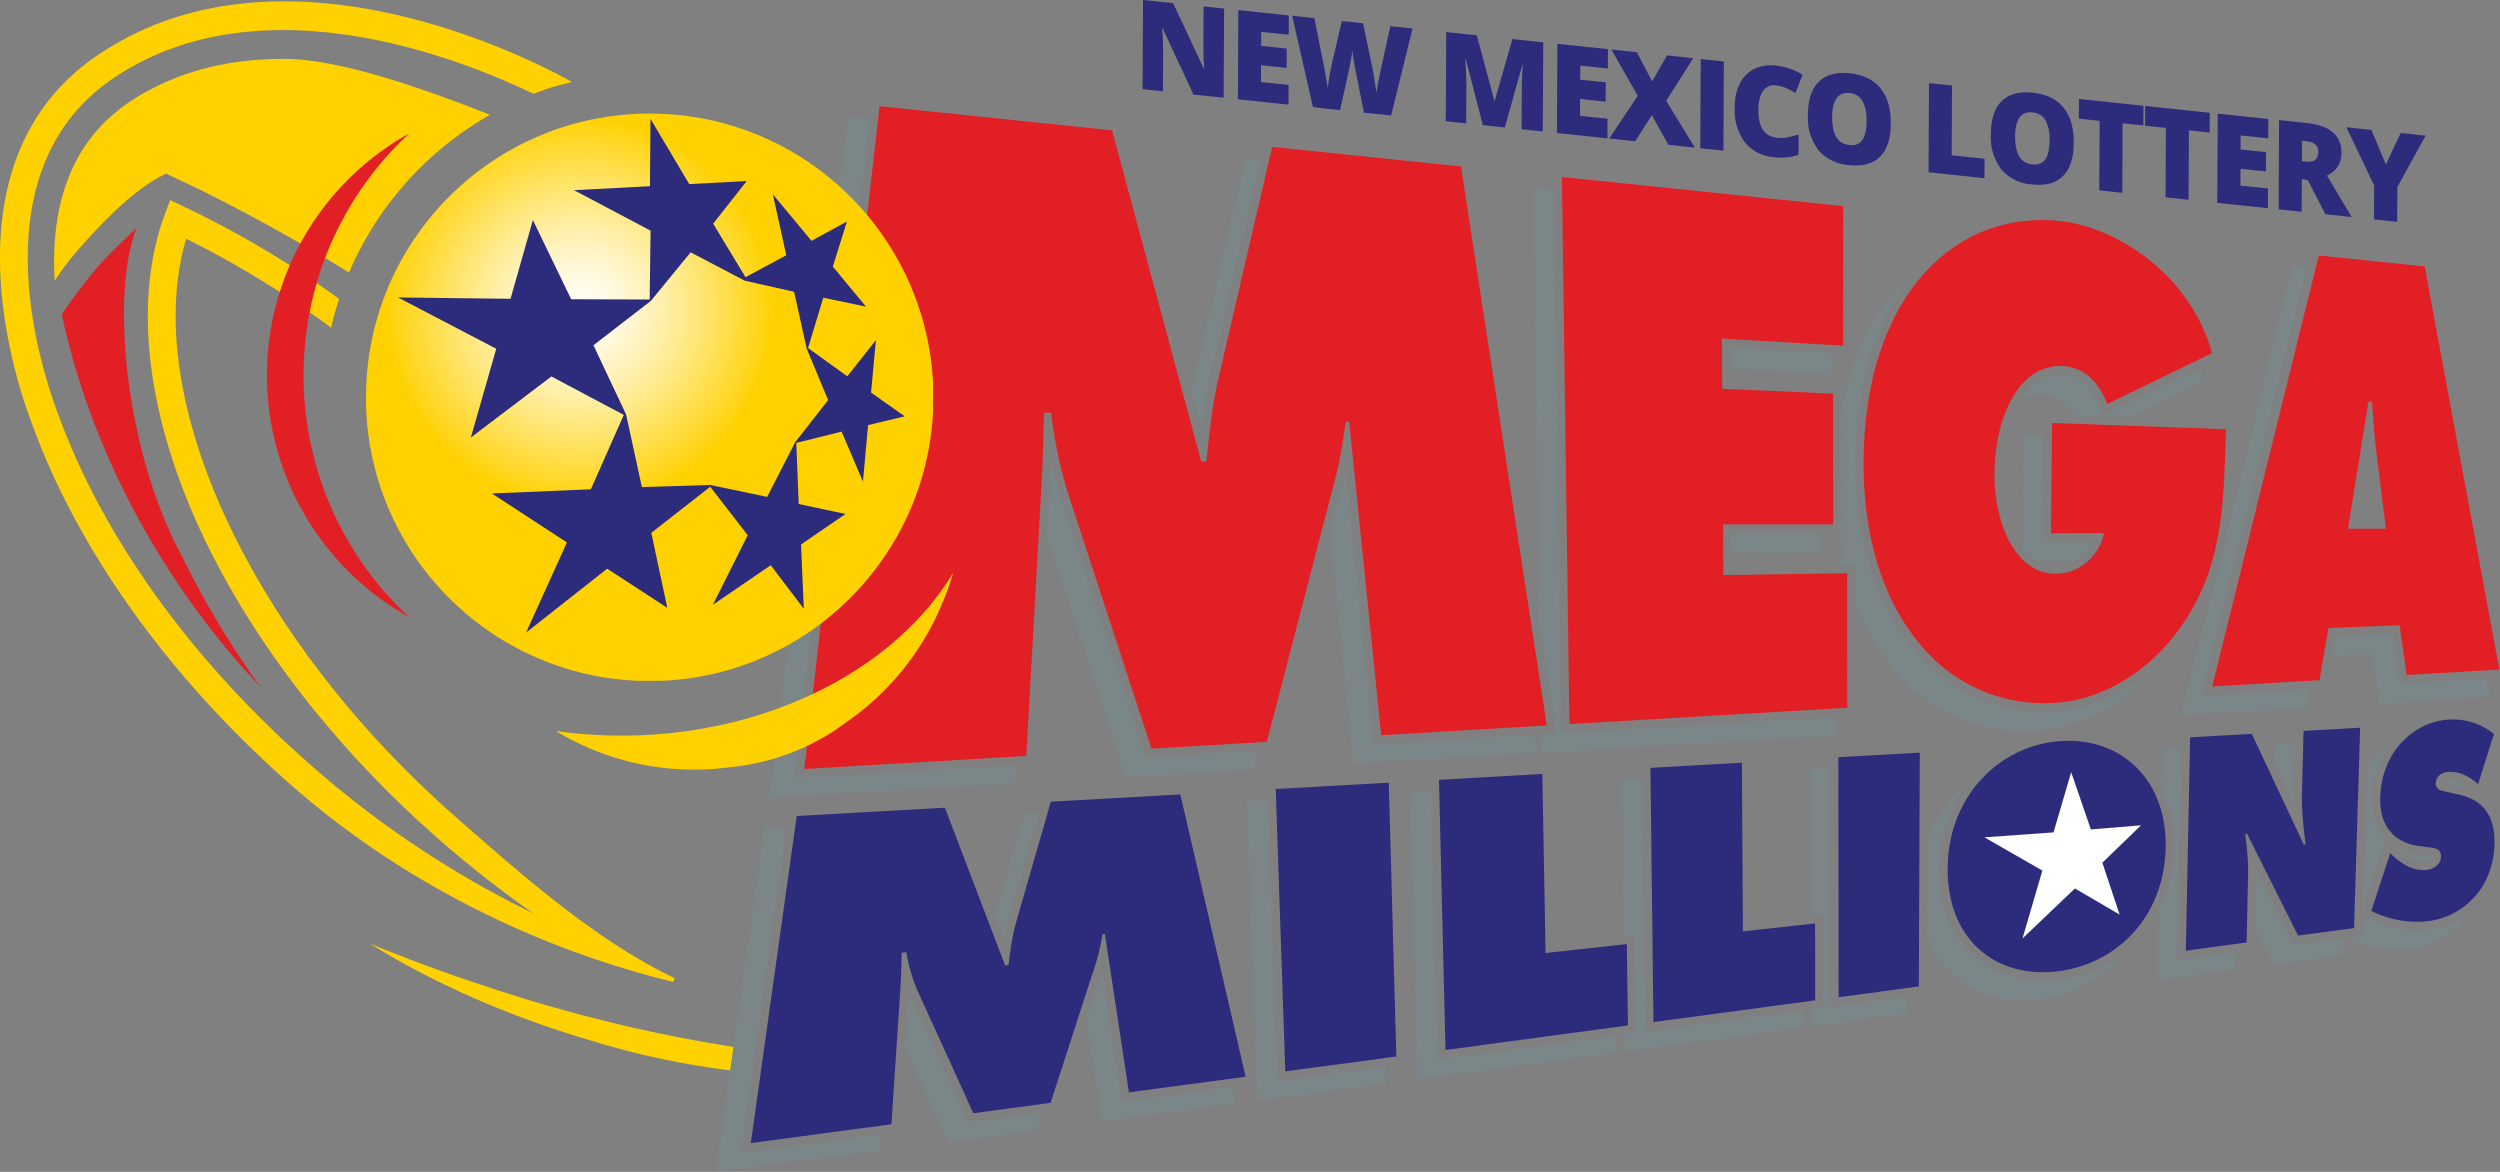 <svg xmlns="http://www.w3.org/2000/svg" width="267.91" height="125.58"><rect width="100%" height="100%" fill="#808080" stroke="none"/><defs><clipPath id="a" clipPathUnits="userSpaceOnUse"><path d="M0 0h201v95H0Z"/></clipPath><clipPath id="b" clipPathUnits="userSpaceOnUse"><path d="M0 0h201v95H0Z"/></clipPath><clipPath id="c" clipPathUnits="userSpaceOnUse"><path d="M0 0h201v95H0Z"/></clipPath><clipPath id="d" clipPathUnits="userSpaceOnUse"><path d="M0 0h201v95H0Z"/></clipPath><clipPath id="e" clipPathUnits="userSpaceOnUse"><path d="M0 0h201v95H0Z"/></clipPath><clipPath id="f" clipPathUnits="userSpaceOnUse"><path d="M0 0h201v95H0Z"/></clipPath><clipPath id="j" clipPathUnits="userSpaceOnUse"><path d="M0 0h201v95H0Z"/></clipPath><clipPath id="h" clipPathUnits="userSpaceOnUse"><path d="M0 0h268v126.667H0Z"/></clipPath><clipPath id="g" clipPathUnits="userSpaceOnUse"><path d="M39.213 42.579c0 16.79 13.615 30.405 30.407 30.405 16.796 0 30.41-13.615 30.41-30.405 0-16.798-13.609-30.407-30.405-30.407-16.792 0-30.401 13.61-30.401 30.407"/></clipPath><clipPath id="k" clipPathUnits="userSpaceOnUse"><path d="M0 0h201v95H0Z"/></clipPath><clipPath id="l" clipPathUnits="userSpaceOnUse"><path d="M0 0h201v95H0Z"/></clipPath><clipPath id="m" clipPathUnits="userSpaceOnUse"><path d="M0 0h201v95H0Z"/></clipPath><clipPath id="n" clipPathUnits="userSpaceOnUse"><path d="M0 0h201v95H0Z"/></clipPath><clipPath id="o" clipPathUnits="userSpaceOnUse"><path d="M0 0h201v95H0Z"/></clipPath><clipPath id="p" clipPathUnits="userSpaceOnUse"><path d="M0 0h201v95H0Z"/></clipPath><clipPath id="q" clipPathUnits="userSpaceOnUse"><path d="M0 0h201v95H0Z"/></clipPath><radialGradient id="i" cx="0" cy="792" r="1" fx="0" fy="792" gradientTransform="translate(46.593 -14026.612)scale(17.742)" gradientUnits="userSpaceOnUse" spreadMethod="pad"><stop offset="0" style="stop-opacity:1;stop-color:#fff"/><stop offset=".07" style="stop-opacity:1;stop-color:#fffdf4"/><stop offset=".2" style="stop-opacity:1;stop-color:#fff8d9"/><stop offset=".37" style="stop-opacity:1;stop-color:#fff0ad"/><stop offset=".56" style="stop-opacity:1;stop-color:#ffe570"/><stop offset=".79" style="stop-opacity:1;stop-color:#ffd723"/><stop offset=".88" style="stop-opacity:1;stop-color:#ffd100"/><stop offset="1" style="stop-opacity:1;stop-color:#ffd100"/></radialGradient></defs><path d="M38.738 79.191a138 138 0 0 1-8.976-3.324c4.828 3.043 10.965 5.774 17.496 7.711a65 65 0 0 0 11.453 2.473l.269-1.883a122.4 122.4 0 0 1-20.242-4.984" clip-path="url(#a)" style="fill:#ffd100;fill-opacity:1;fill-rule:nonzero;stroke:none" transform="scale(1.333)"/><path d="m139.211 44.426 7.242.008v-1.598l-7.25-.008zm8.84-1.59-.016 2.574 1.141-.015v3.136a18.1 18.1 0 0 0 3.258 5.504 13.5 13.5 0 0 0 11.171 4.746c3.571-.222 7.02-2.062 9.618-5.047a13.53 13.53 0 0 1-8.887 3.473 13.5 13.5 0 0 1-10.313-4.769c-3.187-3.645-4.875-8.879-4.875-15.153 0-6.449 1.7-11.863 4.821-15.5l-.262.223c-2.887 2.597-4.824 6.48-5.672 11.222zm20.722-10.117c-.578-1.59-1.656-2.551-2.961-2.625a3.25 3.25 0 0 0-2.46.945 5 5 0 0 0-.84 1.043 3.1 3.1 0 0 1 1.711-.391c1.019.063 1.898.676 2.511 1.696l4.336.144 5.969-2.801-.148-.937-.063-.172-7.801 3.805zm-88.07 42.734c.074-.449.18-.898.297-1.348l2.527-8.777-1.152.078-2.371 8.227.699 1.828z" clip-path="url(#b)" style="fill:#7b8689;fill-opacity:1;fill-rule:nonzero;stroke:none" transform="scale(1.333)"/><path d="m162.707 34.902-.09 9.059c.149.203.301.375.465.543.27.269.555.476.863.637h2.668a3.3 3.3 0 0 0 1.606-1.606l-4.02.008.082-8.59zm-37.566 24.043-1.254.078.015 1.5 23.684-1.39v-1.5L125.5 58.934l-.594-43.688-1.621-.168.473 34.93zm13.98-29.324 8.137.481v-1.696l-8.145-.472zm59.57 33.863.008-.007c-.676-.555-1.261-.793-1.851-.75-.121.007-.301.046-.34.203l.187.043 1.075.226c.3.074.613.164.921.285m-3.668 5.782s.528-.075.539-.411v-.007a3 3 0 0 0-.23-.039l-.992-.133a4.5 4.5 0 0 1-1.754-.602l.254.242c.773.704 1.5 1.028 2.176.95m-3.196-1.797c-.718-.746-1.191-1.848-1.144-3.383.051-1.68.57-3.078 1.347-4.164a6.7 6.7 0 0 0-1.711 1.754l-.343 11.429zM178.09 46.52l-2.715 10.988 10.07-.594.266-1.516-8.738.512 8.504-34.387-1.168-.121-5.215 21.09c-.223 1.379-.524 2.723-.996 4.028m14.234 4.441-4.566.18-.27 1.543 3.238-.125.571 4.019 8.836-.527-.278-1.485-6.961.414zm-7.941 13.605a10 10 0 0 1 0-.847l.105-4.082-1.555.082-.043 1.672 1.485 3.175zm-83.215-4.211-9.082.528-6.922-21.153a87 87 0 0 1-.684-2.652 82 82 0 0 1-.105 2.258l-.207 3.801 6.32 19.351 10.277-.601zm64.472 18.383a10 10 0 0 1-1.418.098c-2.125 0-4.05-.676-5.515-1.965-1.852-1.625-2.824-4.078-2.805-7.07a11.4 11.4 0 0 1 2.453-7.09 10.73 10.73 0 0 0-3.375 4.809l-.035 7.726c.473 1.274 1.199 2.367 2.172 3.223a8.22 8.22 0 0 0 5.508 1.965 10.3 10.3 0 0 0 8.121-3.856 10.35 10.35 0 0 1-5.102 2.16m-42.343-19.679-12.875.75-2.239-21.973-.215.875-1.05 4.019 1.906 18.676 14.699-.863zm8.949 23.875-.242-20.336-1.614.093.153 12.555.89-.098.114 7.883-.914.117.015 1.383 14.348-1.922V81.23Zm52.109-6.985-2.957-5.894v.328l-.101 4.246 1.461 2.918 5.535-.75.043-1.379zm11.008-1.23a8.84 8.84 0 0 1-5.055-.883l-.375-.195-.043 1.566-1.277.172.098.055a8.87 8.87 0 0 0 5.054.882 6.76 6.76 0 0 0 4.547-2.773 6.7 6.7 0 0 1-2.949 1.176m-79.82 10.457-.532-21.617-1.628.089.562 23.125 16.004-2.144-.023-1.383zm59.48-7.973.34-17.055-1.566.09-.063 3.09a10.16 10.16 0 0 1 1.027 4.805 11.44 11.44 0 0 1-1.222 4.996l-.113 5.672 6.226-.84.039-1.391zm-27.898 3.735-.016-19.192-1.598.09.008 11.773 1.067-.121.007 7.524-1.066.144v1.379l7.793-1.043.008-1.379zM81.641 61.496l-17.746 1.043 6.031-52.996-1.801-.148-6.227 54.734 19.653-1.125ZM59.566 92.684l3.684-26.2-1.785-.015-3.895 27.715 13.133-1.614.09-1.394zm37.02-58.125c.164-1.368.359-2.723.652-4.028l4.11-17.73-1.2-.121-4.371 18.879zm6.098 52.339-.774-22.597-1.648.09.824 24.105 10.269-1.371-.039-1.379zM90.188 88.57l-1.59-10.484-1.25 3.863 1.242 8.219 10.781-1.438-.316-1.343zm-12.344 1.66-4.723-10.359-.078-.203-.297 4.488 3.5 7.672 7.125-.961.473-1.449z" clip-path="url(#c)" style="fill:#7b8689;fill-opacity:1;fill-rule:nonzero;stroke:none" transform="scale(1.333)"/><path d="m70.711 8.539 18.691 1.941 7.168 26.625h.414c.227-2.121.45-4.371.914-6.425l4.375-18.871 15.18 1.574 6.899 44.933-13.313.789-2.574-25.207-.27-.007c-.23 1.543-.465 3.156-.867 4.648l-5.484 21.098-9.27.547-6.758-20.668a37.6 37.6 0 0 1-1.32-6.325l-.57-.015c-.051 2.027-.098 4.105-.215 6.121L82.508 60.77 64.66 61.82Zm54.855 5.691 22.606 2.34.008 11.223-9.75-.578.023 4.043 8.91.383.012 10.519-8.855-.004.031 4.078 9.949-.148.008 10.812-22.34 1.313zm53.387 20.274c-.168 5.769-.25 10.574-3.105 15.105-2.625 4.2-6.7 6.661-10.68 6.899a12.82 12.82 0 0 1-10.637-4.512c-2.886-3.301-4.711-8.297-4.711-14.703 0-13.176 7.106-20.449 15.797-19.52 4.535.481 10.445 4.266 12.223 10.61l-8.438 4.105c-.687-1.914-2.023-2.972-3.547-3.062-3.484-.196-5.472 4-5.511 8.64-.032 4.2 1.824 8.118 4.965 8.063a4.02 4.02 0 0 0 3.832-3.27l-4.258.008.09-8.863zm9.809 8.004 1.648-10.231.278.016c.105 1.43.203 2.91.39 4.336l.734 5.879zm-1.574 7.98 5.722-.226.57 4.004 7.454-.434-6.008-32.414-8.512-.879-8.566 34.652 8.625-.511.715-4.2z" clip-path="url(#d)" style="fill:#e31f26;fill-opacity:1;fill-rule:nonzero;stroke:none" transform="scale(1.333)"/><path d="m102.559 63.434 9.089-.512.606 22.012-8.926 1.195zm13.125-.743 8.308-.468.262 14.394 6.531-.719.09 6.54-14.668 1.972zm17-.961 7.351-.414.082 13.563 5.805-.641.008 6.18-13.004 1.75zm15.105-.855 6.547-.367-.074 18.793-6.45.871zm28.273-1.598 4.965-.277 4.188 8.91.14-.015c-.164-1.352-.335-2.754-.296-4.157l.132-4.98 4.547-.254-.488 16.109-4.5.602-4.098-8.184-.148.016c.137 1.141.254 2.211.226 3.324l-.121 5.399-4.882.66.343-17.153zm16.098 9.321.223.211c.773.707 1.703 1.238 2.715 1.125.422-.043 1.113-.352 1.14-1.051.024-.695-.547-.695-.937-.762l-.867-.113c-1.727-.227-3.161-1.403-3.079-3.903.114-3.824 2.868-6.101 5.493-6.253 1.347-.075 2.554.3 3.652 1.148l-1.277 4.035c-.703-.601-1.5-1.051-2.43-.976-.375.023-.945.257-.973.902-.008.582.524.621.856.695l.949.211c1.777.375 3.008 1.516 2.91 4.102-.14 3.617-2.699 5.738-5.25 6.074a8.14 8.14 0 0 1-4.648-.809zM64.051 65.605l11.91-.671 4.84 12.671.277-.019c.141-1.082.277-2.238.574-3.301l2.828-9.832 10.411-.586 5.25 22.695-9.383 1.254-1.934-12.73-.187.016c-.149.808-.301 1.652-.571 2.437L84.461 88.66l-6.211.836-4.508-9.902a13.8 13.8 0 0 1-.879-3.043l-.375.035a65 65 0 0 1-.113 3.047l-.711 10.746-11.301 1.516Zm101.738-6.035c-4.934.27-9.172 4.348-9.211 10.231-.027 5.953 4.09 8.929 8.981 8.269 4.699-.636 8.437-4.422 8.546-9.949.098-5.445-3.578-8.812-8.316-8.551" clip-path="url(#e)" style="fill:#2c2b7c;fill-opacity:1;fill-rule:nonzero;stroke:none" transform="scale(1.333)"/><path d="m165.09 66.918 1.418-4.844 1.582 4.606 4.035-.332-3.109 3.007 1.386 4.172-3.593-2.101-4.215 4.019 1.597-5.457-4.656-2.672z" clip-path="url(#f)" style="fill:#fff;fill-opacity:1;fill-rule:nonzero;stroke:none" transform="scale(1.333)"/><g clip-path="url(#g)"><g clip-path="url(#h)"><path d="M29.41 9.125h45.605V54.73H29.41Z" clip-path="url(#j)" style="fill:url(#i);stroke:none" transform="scale(1.333)"/></g></g><path d="M51.617 59.105a38 38 0 0 1-6.929-.339 21.4 21.4 0 0 0 13.89 2.925 18.8 18.8 0 0 0 8.535-2.968l.485-.344.203-.152a21.65 21.65 0 0 0 7.875-9.547l.047-.121.164-.375c.285-.696.531-1.411.734-2.129-4.363 7.273-13.82 12.554-25.004 13.05" clip-path="url(#k)" style="fill:#ffd100;fill-opacity:1;fill-rule:nonzero;stroke:none" transform="scale(1.333)"/><path d="m70.027 31.559.391-4.215-2.301 2.91-3.156-2.274 1.227-4.05 3.437.726-2.672-3.222 1.133-3.625-2.848 1.554-3.105-3.742 1.078 4.902-3.277 1.762-2.602-4.305 2.699-3.425-4.621.246-3.117-5.25-.039 5.418-6.106.32 6.153 3.254-.071 5.535-6.312-.019-3.078-6.368-1.797 6.329-9.047-.106 7.899 4.125-2.04 7.133 6.473-4.906 5.824 3.089-2.652 5.981-7.957.336 6.035 3.937-3.285 7.246 6.519-5.136 4.836 3.148-1.289-6.031 4.739-3.703 3.015 3.898-2.804 5.59 4.652-3.18 2.66 3.5-.223-5.168 3.575-2.453-3.762-.8-.195-4.915 3.644-.906 1.715 4.02.414-4.543 2.941-.707zm-6.101 3.996-2.25 4.394-4.578-.961-5.496.172-1.266-5.832-2.625-5.574 4.617-3.57 3.195-3.899 4.352 2.281 3.965.891 1.015 4.574 1.723 4.133z" clip-path="url(#l)" style="fill:#2c2b7c;fill-opacity:1;fill-rule:nonzero;stroke:none" transform="scale(1.333)"/><path d="M10.973 18.336c-2.063 5.234-.996 17.797 3.707 26.48a70 70 0 0 0 6.277 10.426C14.77 48.746 7.766 38.32 4.965 25.266c2.98-4.313 4.113-5.063 6-6.93" clip-path="url(#m)" style="fill:#e31f26;fill-opacity:1;fill-rule:nonzero;stroke:none" transform="scale(1.333)"/><path d="M42.91 7.543c1.125-.457 1.875-.652 3.074-.953C43.293 5.074 22.883-5.754 7.871 4.422c-12.683 8.594-6.559 26.422-5.207 29.894 3.699 10.075 11.07 20.313 20.762 28.817 9.402 8.25 20.504 13.328 30.703 15.808l.113-.3c-6.262-3-11.941-7.993-17.566-12.93C20.16 51.223 11.23 31.918 14.965 19.191a77 77 0 0 1 11.656 7.153c.18-.778.387-1.551.645-2.309a78.5 78.5 0 0 0-12.481-7.426l-1.109-.523-.43 1.144c-2.43 6.602-1.59 15.227 2.363 24.293 3.961 9.075 10.914 18.27 19.59 25.875a87 87 0 0 0 7.696 6.04 79.8 79.8 0 0 1-17.985-12C15.488 53.18 8.34 43.281 4.766 33.531 3.512 30.32-2.152 13.926 9.113 6.289c4.215-2.848 8.977-3.871 13.629-3.871 8.391 0 16.418 3.324 20.16 5.133" clip-path="url(#n)" style="fill:#ffd100;fill-opacity:1;fill-rule:nonzero;stroke:none" transform="scale(1.333)"/><path d="M39.398 9.23c-4.703-1.847-11.886-4.5-16.582-4.5-4.836 0-9.039 1.192-12.496 3.524a13 13 0 0 0-.777.578l-.203.164-.031.031a8 8 0 0 0-.497.426l-.089.078-.149.133c-.179.18-.367.359-.539.555l-.308.347-.016.02c-.082.098-.172.195-.246.301l-.332.422-.074.097-.036.059c-2.312 3.254-2.851 7.312-2.625 11.113a21 21 0 0 1 1.829-2.43c1.859-2.113 4.476-4.933 7.125-6.187l1.785.84.578.269a150 150 0 0 1 12.344 6.836A26.64 26.64 0 0 1 39.398 9.23" clip-path="url(#o)" style="fill:#ffd100;fill-opacity:1;fill-rule:nonzero;stroke:none" transform="scale(1.333)"/><path d="M24.406 30.168a26.43 26.43 0 0 1 8.504-19.445 22.24 22.24 0 0 0-11.449 19.449A22.25 22.25 0 0 0 32.91 49.625a26.43 26.43 0 0 1-8.504-19.457" clip-path="url(#p)" style="fill:#e31f26;fill-opacity:1;fill-rule:nonzero;stroke:none" transform="scale(1.333)"/><path d="m98.371 7.855-2.422-.253-2.476-5.317h-.043c.05.793.082 1.41.074 1.828l-.008 3.227-1.641-.172.036-7.172 2.418.258 2.464 5.25h.032a27 27 0 0 1-.059-1.75l.012-3.238 1.652.172zm5.215.555-4.066-.426.031-7.175 4.062.433-.008 1.551-2.21-.231-.008 1.126 2.054.218-.007 1.551-2.055-.211-.008 1.352 2.219.23zm8.254.871-2.188-.222-.636-3.204a17 17 0 0 1-.293-1.785c-.024.211-.071.473-.121.778l-.172.855-.7 3.152-2.179-.242-1.668-7.347 1.785.195.73 3.672q.248 1.217.336 1.937c.125-.918.301-1.832.524-2.73l.617-2.649 1.711.18.574 2.777q.31 1.408.496 2.832c.047-.359.156-.972.344-1.851l.773-3.524 1.786.188-1.723 6.988zm7.375.781-1.379-5.308h-.039c.058.875.09 1.566.09 2.055l-.016 3.109-1.641-.172.036-7.168 2.461.262 1.402 5.242h.039l1.422-4.941 2.476.261-.039 7.168-1.699-.179.012-3.149c0-.664.027-1.332.078-1.996h-.039l-1.402 5.004zm10.012 1.059-4.059-.43.031-7.168 4.067.426-.008 1.559-2.215-.238-.008 1.132 2.051.219-.008 1.551-2.051-.219-.004 1.359 2.211.231zm7.035.75-2.137-.234-1.328-2.379-1.336 2.101-2.09-.226 2.293-3.426-2.121-3.727 2.047.215 1.23 2.348 1.2-2.09 2.105.223-2.18 3.429zm.426.043.039-7.168 1.859.195-.035 7.168zm6.078-5.047a1.05 1.05 0 0 0-1.028.449q-.375.541-.375 1.532c-.008 1.379.485 2.121 1.492 2.226.297.039.598.024.875-.039.286-.058.571-.133.864-.223l-.008 1.633a4.4 4.4 0 0 1-1.941.196 3.34 3.34 0 0 1-2.372-1.2 4.36 4.36 0 0 1-.816-2.804c0-.75.141-1.379.414-1.914a2.55 2.55 0 0 1 1.152-1.176 3.17 3.17 0 0 1 1.77-.27 5 5 0 0 1 2.125.735l-.578 1.461a8 8 0 0 0-.75-.395 2.8 2.8 0 0 0-.824-.211m9.238 3.067c0 1.199-.293 2.093-.863 2.664-.563.562-1.395.793-2.481.675a3.52 3.52 0 0 1-2.469-1.203 4.32 4.32 0 0 1-.847-2.847c.008-1.2.301-2.078.871-2.649q.857-.853 2.488-.676 1.634.17 2.477 1.2c.562.691.824 1.621.824 2.836m-4.711-.5c0 1.386.453 2.128 1.375 2.226.465.051.816-.074 1.047-.398q.34-.465.34-1.539a3.14 3.14 0 0 0-.332-1.618 1.3 1.3 0 0 0-1.028-.625q-1.392-.145-1.402 1.954m7.75 4.414.035-7.168 1.848.195-.024 5.609 2.641.278-.008 1.566zm11.668-2.36c0 1.207-.293 2.098-.856 2.66q-.857.857-2.488.676a3.52 3.52 0 0 1-2.469-1.199 4.33 4.33 0 0 1-.847-2.852q.014-1.797.871-2.644c.57-.563 1.402-.797 2.488-.676 1.09.113 1.914.508 2.477 1.199s.832 1.629.824 2.836M162 10.992c0 1.387.453 2.129 1.375 2.227.465.047.816-.082 1.051-.399q.333-.468.344-1.535a3.1 3.1 0 0 0-.336-1.629c-.227-.367-.571-.57-1.032-.621q-1.392-.144-1.402 1.949m8.621 4.516-1.855-.195.031-5.586-1.672-.184.008-1.582 5.187.551-.008 1.582-1.671-.176zm5.324.562-1.847-.195.023-5.586-1.672-.176.008-1.589 5.191.55-.007 1.59-1.668-.183zm6.375.676-4.066-.429.039-7.176 4.062.433-.007 1.555-2.219-.234v1.125l2.047.218-.008 1.551-2.047-.211-.008 1.352 2.215.234zm2.731-2.328-.016 2.613-1.847-.195.031-7.172 2.242.235c1.859.203 2.789 1.004 2.777 2.414q-.001 1.247-1.164 1.808l1.981 3.336-2.102-.226-1.437-2.758zm0-1.453.351.039c.645.066.973-.203.973-.797 0-.496-.313-.781-.949-.84l-.364-.043-.003 1.641zm6.758.27L193 10.691l2 .211-2.27 4.133-.015 2.797-1.86-.195.008-2.739-2.23-4.671 2.012.218z" clip-path="url(#q)" style="fill:#2c2b7c;fill-opacity:1;fill-rule:nonzero;stroke:none" transform="scale(1.333)"/></svg>
